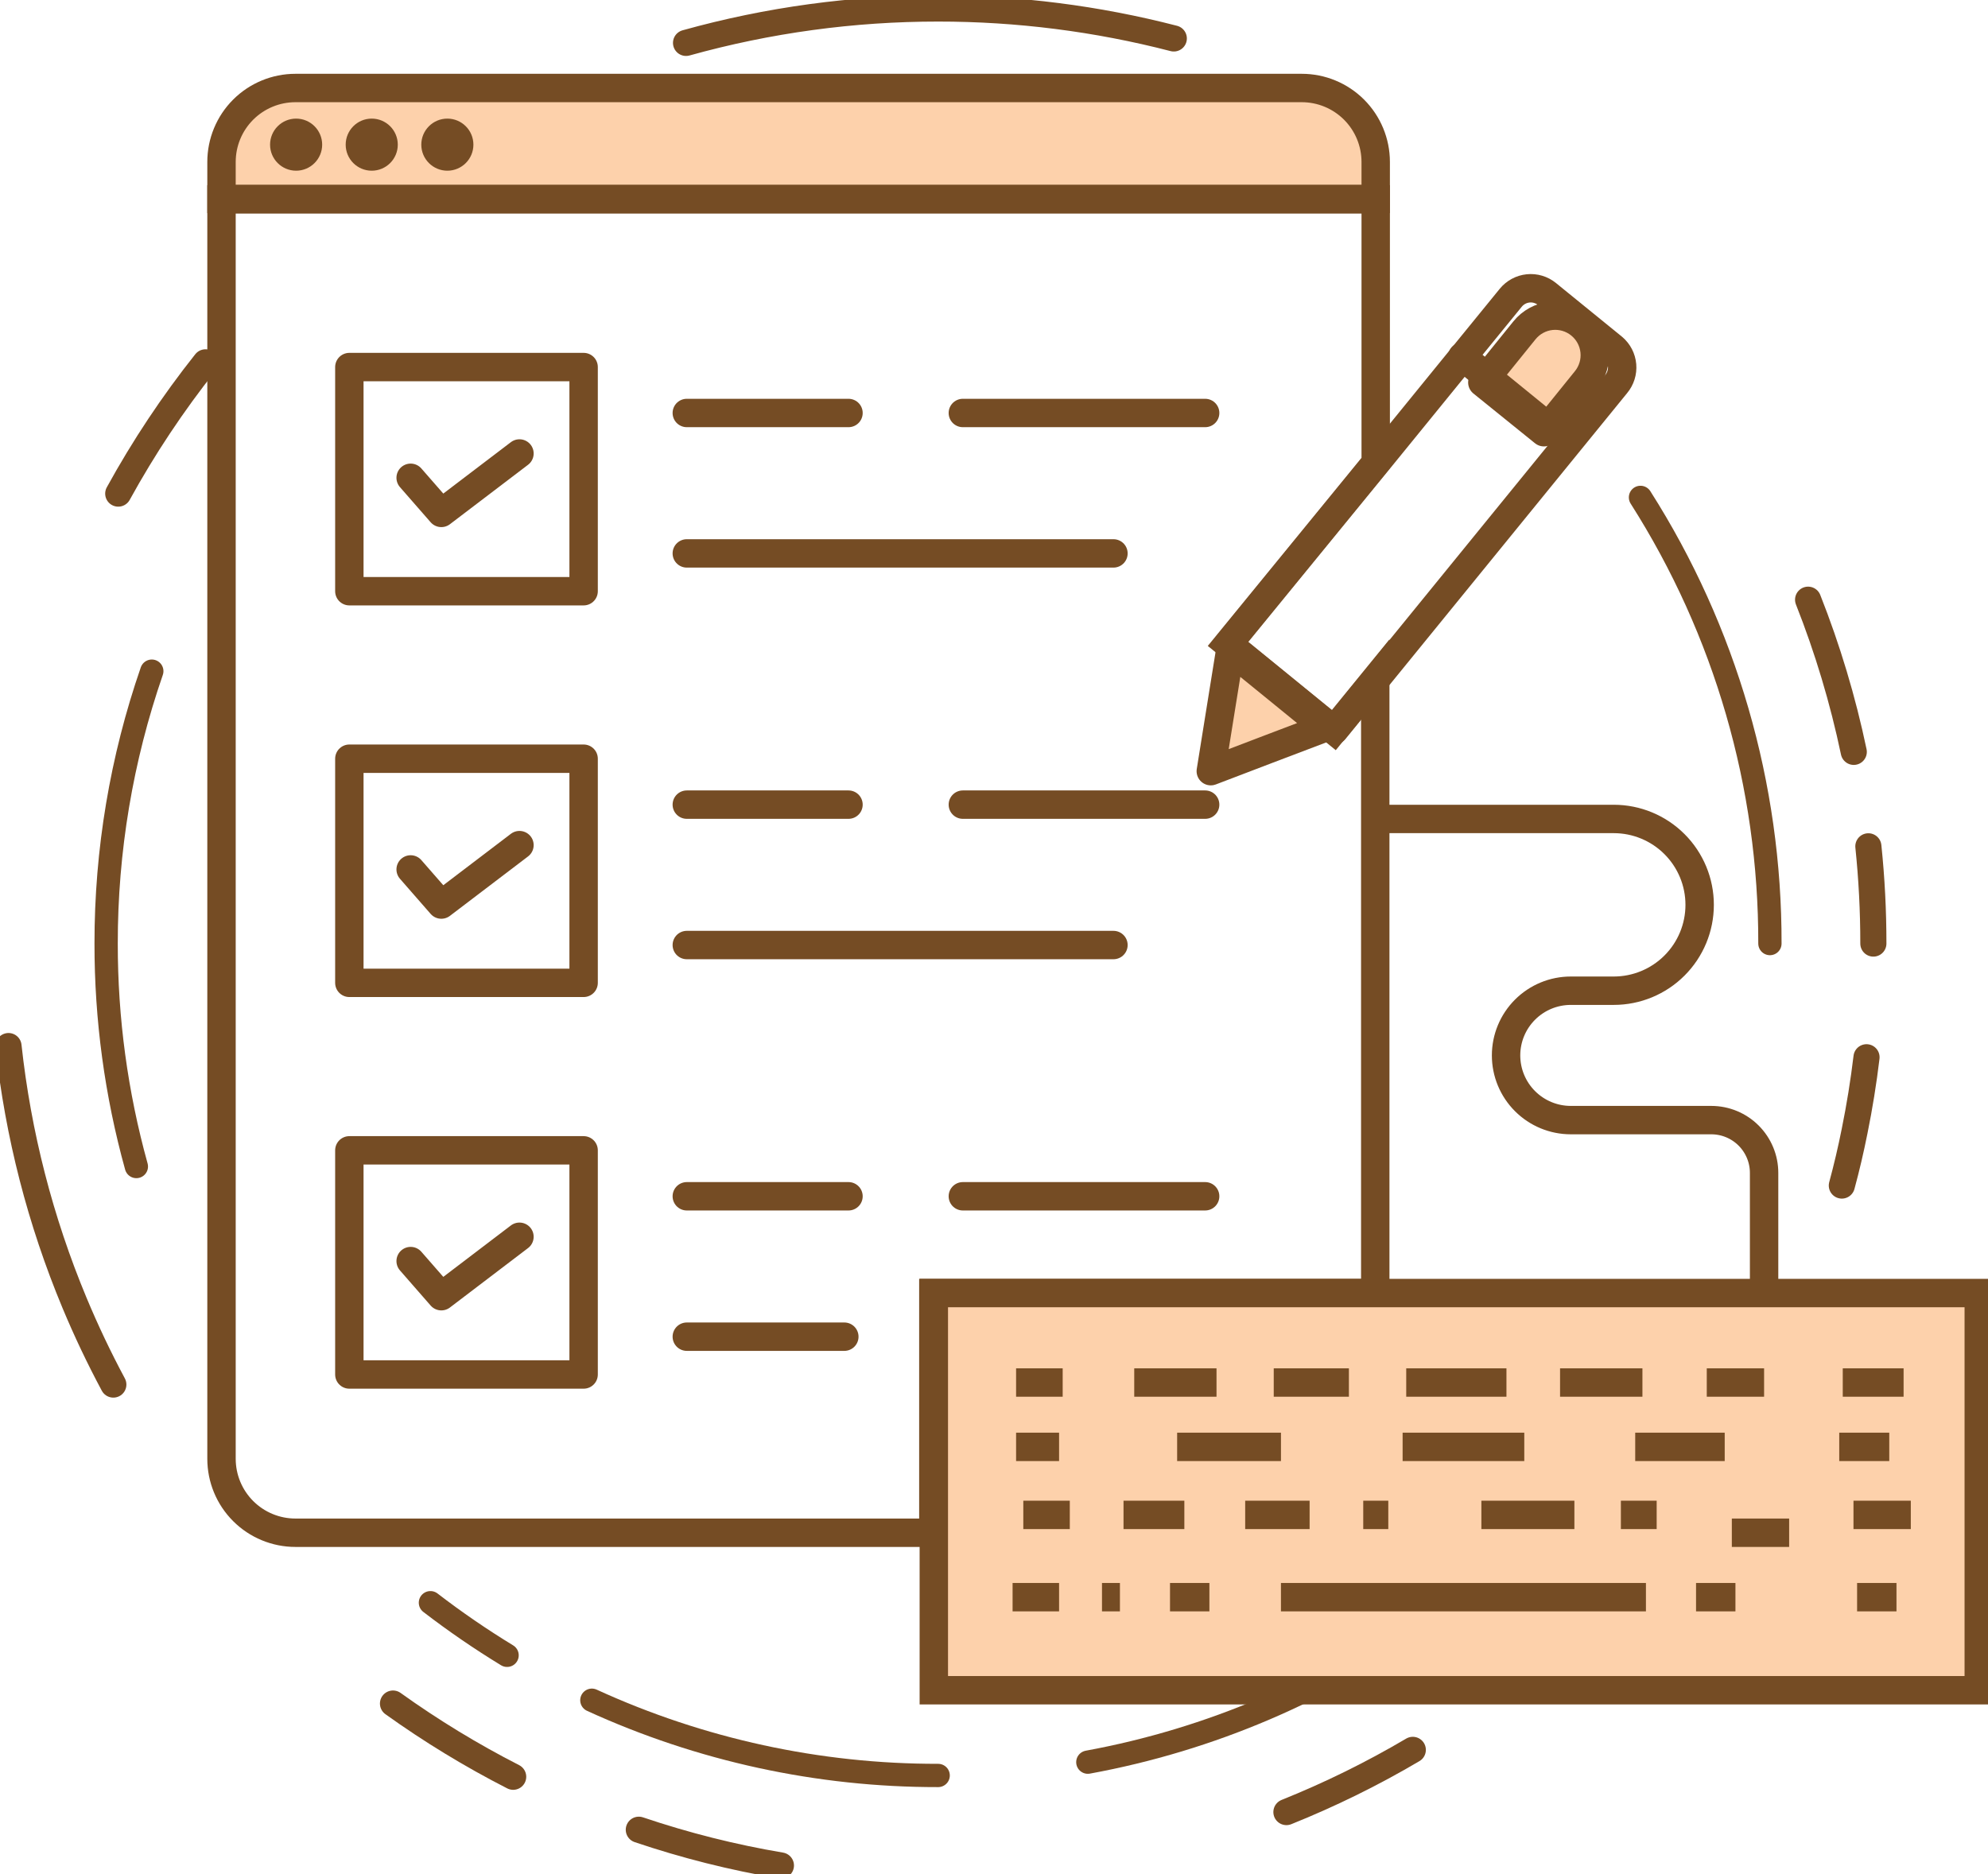<svg width="140" height="132" viewBox="0 0 140 132" fill="none" xmlns="http://www.w3.org/2000/svg">
<g clip-path="url(#clip0_7_3122)">
<path d="M66.068 125.052C57.651 125.065 49.332 123.257 41.68 119.753" stroke="#754C24" stroke-width="1.64" stroke-linecap="round" stroke-linejoin="round"/>
<path d="M117.624 94.336C113.448 102.05 107.595 108.729 100.497 113.882C93.399 119.036 85.236 122.532 76.608 124.115" stroke="#754C24" stroke-width="1.64" stroke-linecap="round" stroke-linejoin="round"/>
<path d="M115.527 35.033C121.504 44.422 124.667 55.328 124.642 66.458" stroke="#754C24" stroke-width="1.64" stroke-linecap="round" stroke-linejoin="round"/>
<path d="M9.603 82.162C8.185 77.048 7.469 71.765 7.474 66.458C7.468 59.928 8.555 53.443 10.69 47.272" stroke="#754C24" stroke-width="1.64" stroke-linecap="round" stroke-linejoin="round"/>
<path d="M35.71 116.589C33.845 115.452 32.043 114.216 30.312 112.884" stroke="#754C24" stroke-width="1.64" stroke-linecap="round" stroke-linejoin="round"/>
<path d="M7.981 97.519C6.979 95.649 6.067 93.73 5.247 91.764C2.84 85.989 1.274 79.898 0.599 73.678" stroke="#754C24" stroke-width="1.84" stroke-linecap="round" stroke-linejoin="round"/>
<path d="M36.139 125.143C33.194 123.638 30.365 121.914 27.676 119.987" stroke="#754C24" stroke-width="1.84" stroke-linecap="round" stroke-linejoin="round"/>
<path d="M54.994 131.393C51.597 130.821 48.251 129.978 44.987 128.874" stroke="#754C24" stroke-width="1.84" stroke-linecap="round" stroke-linejoin="round"/>
<path d="M99.493 123.249C96.641 124.932 93.666 126.396 90.593 127.63" stroke="#754C24" stroke-width="1.84" stroke-linecap="round" stroke-linejoin="round"/>
<path d="M131.445 74.466C131.237 76.202 130.957 77.938 130.605 79.674C130.345 80.977 130.046 82.252 129.707 83.502" stroke="#754C24" stroke-width="1.84" stroke-linecap="round" stroke-linejoin="round"/>
<path d="M131.575 59.609C131.811 61.885 131.928 64.171 131.927 66.458" stroke="#754C24" stroke-width="1.84" stroke-linecap="round" stroke-linejoin="round"/>
<path d="M127.331 42.239C128.704 45.714 129.78 49.299 130.547 52.956" stroke="#754C24" stroke-width="1.84" stroke-linecap="round" stroke-linejoin="round"/>
<path d="M48.313 3.021C54.094 1.41 60.067 0.596 66.067 0.599C71.666 0.597 77.242 1.306 82.662 2.708" stroke="#754C24" stroke-width="1.84" stroke-linecap="round" stroke-linejoin="round"/>
<path d="M8.327 34.766C10.112 31.517 12.168 28.424 14.473 25.521" stroke="#754C24" stroke-width="1.84" stroke-linecap="round" stroke-linejoin="round"/>
<path d="M48.366 29.088H59.753" stroke="#754C24" stroke-width="2" stroke-linecap="round" stroke-linejoin="round"/>
<path d="M67.806 29.088H84.87" stroke="#754C24" stroke-width="2" stroke-linecap="round" stroke-linejoin="round"/>
<path d="M48.366 38.978H78.412" stroke="#754C24" stroke-width="2" stroke-linecap="round" stroke-linejoin="round"/>
<path d="M41.1 25.853H24.602V41.641H41.1V25.853Z" stroke="#754C24" stroke-width="2" stroke-linecap="round" stroke-linejoin="round"/>
<path d="M28.919 33.652L31.08 36.126L36.582 31.94" stroke="#754C24" stroke-width="2" stroke-linecap="round" stroke-linejoin="round"/>
<path d="M48.366 56.673H59.753" stroke="#754C24" stroke-width="2" stroke-linecap="round" stroke-linejoin="round"/>
<path d="M67.806 56.673H84.87" stroke="#754C24" stroke-width="2" stroke-linecap="round" stroke-linejoin="round"/>
<path d="M48.366 66.562H78.412" stroke="#754C24" stroke-width="2" stroke-linecap="round" stroke-linejoin="round"/>
<path d="M41.1 53.438H24.602V69.225H41.1V53.438Z" stroke="#754C24" stroke-width="2" stroke-linecap="round" stroke-linejoin="round"/>
<path d="M28.919 61.237L31.08 63.711L36.582 59.525" stroke="#754C24" stroke-width="2" stroke-linecap="round" stroke-linejoin="round"/>
<path d="M48.366 84.258H59.753" stroke="#754C24" stroke-width="2" stroke-linecap="round" stroke-linejoin="round"/>
<path d="M67.806 84.258H84.87" stroke="#754C24" stroke-width="2" stroke-linecap="round" stroke-linejoin="round"/>
<path d="M48.366 94.147H59.46" stroke="#754C24" stroke-width="2" stroke-linecap="round" stroke-linejoin="round"/>
<path d="M41.1 81.022H24.602V96.81H41.1V81.022Z" stroke="#754C24" stroke-width="2" stroke-linecap="round" stroke-linejoin="round"/>
<path d="M28.919 88.822L31.08 91.296L36.582 87.109" stroke="#754C24" stroke-width="2" stroke-linecap="round" stroke-linejoin="round"/>
<path d="M96.881 11.406V14.01H15.599V11.406C15.599 10.025 16.147 8.7 17.124 7.723C18.101 6.747 19.426 6.198 20.807 6.198H91.673C93.054 6.198 94.379 6.747 95.356 7.723C96.332 8.7 96.881 10.025 96.881 11.406Z" fill="#FDD1AB" stroke="#754C24" stroke-width="2" stroke-miterlimit="10"/>
<path d="M96.881 32.604L86.464 45.352L93.925 51.432L96.849 47.845V91.074H65.729V107.956H20.807C19.426 107.956 18.101 107.407 17.124 106.43C16.147 105.453 15.599 104.129 15.599 102.747V14.043H96.881V32.604Z" stroke="#754C24" stroke-width="2" stroke-miterlimit="10"/>
<path d="M97.168 14.043H96.882" stroke="#754C24" stroke-width="2" stroke-miterlimit="10"/>
<path d="M20.853 11.523C21.59 11.523 22.188 10.926 22.188 10.189C22.188 9.452 21.59 8.854 20.853 8.854C20.116 8.854 19.519 9.452 19.519 10.189C19.519 10.926 20.116 11.523 20.853 11.523Z" fill="#754C24" stroke="#754C24" stroke-miterlimit="10"/>
<path d="M26.178 11.523C26.916 11.523 27.513 10.926 27.513 10.189C27.513 9.452 26.916 8.854 26.178 8.854C25.441 8.854 24.844 9.452 24.844 10.189C24.844 10.926 25.441 11.523 26.178 11.523Z" fill="#754C24" stroke="#754C24" stroke-miterlimit="10"/>
<path d="M31.504 11.523C32.241 11.523 32.838 10.926 32.838 10.189C32.838 9.452 32.241 8.854 31.504 8.854C30.767 8.854 30.169 9.452 30.169 10.189C30.169 10.926 30.767 11.523 31.504 11.523Z" fill="#754C24" stroke="#754C24" stroke-miterlimit="10"/>
<path d="M139.349 91.074H65.762V119.049H139.349V91.074Z" fill="#FDD1AB" stroke="#754C24" stroke-width="2" stroke-miterlimit="10"/>
<path d="M71.556 97.376H74.837" stroke="#754C24" stroke-width="2" stroke-miterlimit="10"/>
<path d="M79.876 97.376H85.67" stroke="#754C24" stroke-width="2" stroke-miterlimit="10"/>
<path d="M89.7 97.376H94.993" stroke="#754C24" stroke-width="2" stroke-miterlimit="10"/>
<path d="M99.03 97.376H106.088" stroke="#754C24" stroke-width="2" stroke-miterlimit="10"/>
<path d="M109.863 97.376H115.664" stroke="#754C24" stroke-width="2" stroke-miterlimit="10"/>
<path d="M120.195 97.376H124.232" stroke="#754C24" stroke-width="2" stroke-miterlimit="10"/>
<path d="M129.772 97.376H134.056" stroke="#754C24" stroke-width="2" stroke-miterlimit="10"/>
<path d="M71.556 101.908H74.583" stroke="#754C24" stroke-width="2" stroke-miterlimit="10"/>
<path d="M82.897 101.908H90.209" stroke="#754C24" stroke-width="2" stroke-miterlimit="10"/>
<path d="M98.776 101.908H107.344" stroke="#754C24" stroke-width="2" stroke-miterlimit="10"/>
<path d="M115.156 101.908H121.458" stroke="#754C24" stroke-width="2" stroke-miterlimit="10"/>
<path d="M129.524 101.908H133.047" stroke="#754C24" stroke-width="2" stroke-miterlimit="10"/>
<path d="M72.064 106.699H75.338" stroke="#754C24" stroke-width="2" stroke-miterlimit="10"/>
<path d="M79.121 106.699H83.405" stroke="#754C24" stroke-width="2" stroke-miterlimit="10"/>
<path d="M87.689 106.699H92.226" stroke="#754C24" stroke-width="2" stroke-miterlimit="10"/>
<path d="M96.003 106.699H97.767" stroke="#754C24" stroke-width="2" stroke-miterlimit="10"/>
<path d="M104.323 106.699H110.873" stroke="#754C24" stroke-width="2" stroke-miterlimit="10"/>
<path d="M114.147 106.699H116.667" stroke="#754C24" stroke-width="2" stroke-miterlimit="10"/>
<path d="M121.96 107.956H125.996" stroke="#754C24" stroke-width="2" stroke-miterlimit="10"/>
<path d="M130.527 106.699H134.564" stroke="#754C24" stroke-width="2" stroke-miterlimit="10"/>
<path d="M71.309 112.494H74.583" stroke="#754C24" stroke-width="2" stroke-miterlimit="10"/>
<path d="M77.605 112.494H78.868" stroke="#754C24" stroke-width="2" stroke-miterlimit="10"/>
<path d="M82.395 112.494H85.169" stroke="#754C24" stroke-width="2" stroke-miterlimit="10"/>
<path d="M90.208 112.494H115.911" stroke="#754C24" stroke-width="2" stroke-miterlimit="10"/>
<path d="M119.44 112.494H122.214" stroke="#754C24" stroke-width="2" stroke-miterlimit="10"/>
<path d="M130.781 112.494H133.555" stroke="#754C24" stroke-width="2" stroke-miterlimit="10"/>
<path d="M113.815 27.051L96.888 47.845L93.965 51.432L86.504 45.352L96.921 32.604L103.014 25.117L106.393 20.97C106.698 20.598 107.137 20.361 107.615 20.312C108.094 20.263 108.572 20.406 108.945 20.71L113.594 24.492C113.961 24.803 114.19 25.247 114.232 25.726C114.273 26.205 114.123 26.681 113.815 27.051V27.051Z" stroke="#754C24" stroke-width="2" stroke-linecap="round" stroke-linejoin="round"/>
<path d="M85.267 54.316L85.95 50.059L86.634 45.807L89.98 48.529L93.32 51.25L89.29 52.78L85.267 54.316Z" fill="#FDD1AB" stroke="#754C24" stroke-width="2" stroke-linecap="round" stroke-linejoin="round"/>
<path d="M111.277 22.849C111.852 23.313 112.219 23.987 112.297 24.722C112.375 25.457 112.158 26.193 111.694 26.768L108.728 30.44L104.392 26.937L107.357 23.266C107.822 22.691 108.495 22.324 109.23 22.245C109.966 22.167 110.702 22.384 111.277 22.849Z" fill="#FDD1AB" stroke="#754C24" stroke-width="2.005" stroke-linecap="round" stroke-linejoin="round"/>
<path d="M102.976 25.117L109.942 30.788" stroke="#754C24" stroke-width="2" stroke-linecap="round" stroke-linejoin="round"/>
<path d="M97.012 57.682H113.646C115.25 57.682 116.788 58.32 117.922 59.454C119.057 60.588 119.694 62.126 119.694 63.73V63.73C119.694 65.335 119.057 66.873 117.922 68.007C116.788 69.141 115.25 69.779 113.646 69.779H110.618C109.41 69.779 108.251 70.259 107.396 71.114C106.541 71.968 106.061 73.127 106.061 74.336V74.336C106.061 75.545 106.541 76.704 107.396 77.558C108.251 78.413 109.41 78.893 110.618 78.893H120.514C121.5 78.893 122.446 79.285 123.143 79.982C123.84 80.679 124.232 81.625 124.232 82.611V90.99" stroke="#754C24" stroke-width="2" stroke-linecap="round" stroke-linejoin="round"/>
</g>
<defs>
<clipPath id="clip0_7_3122">
<rect width="140" height="131.992" fill="white"/>
</clipPath>
</defs>
</svg>
